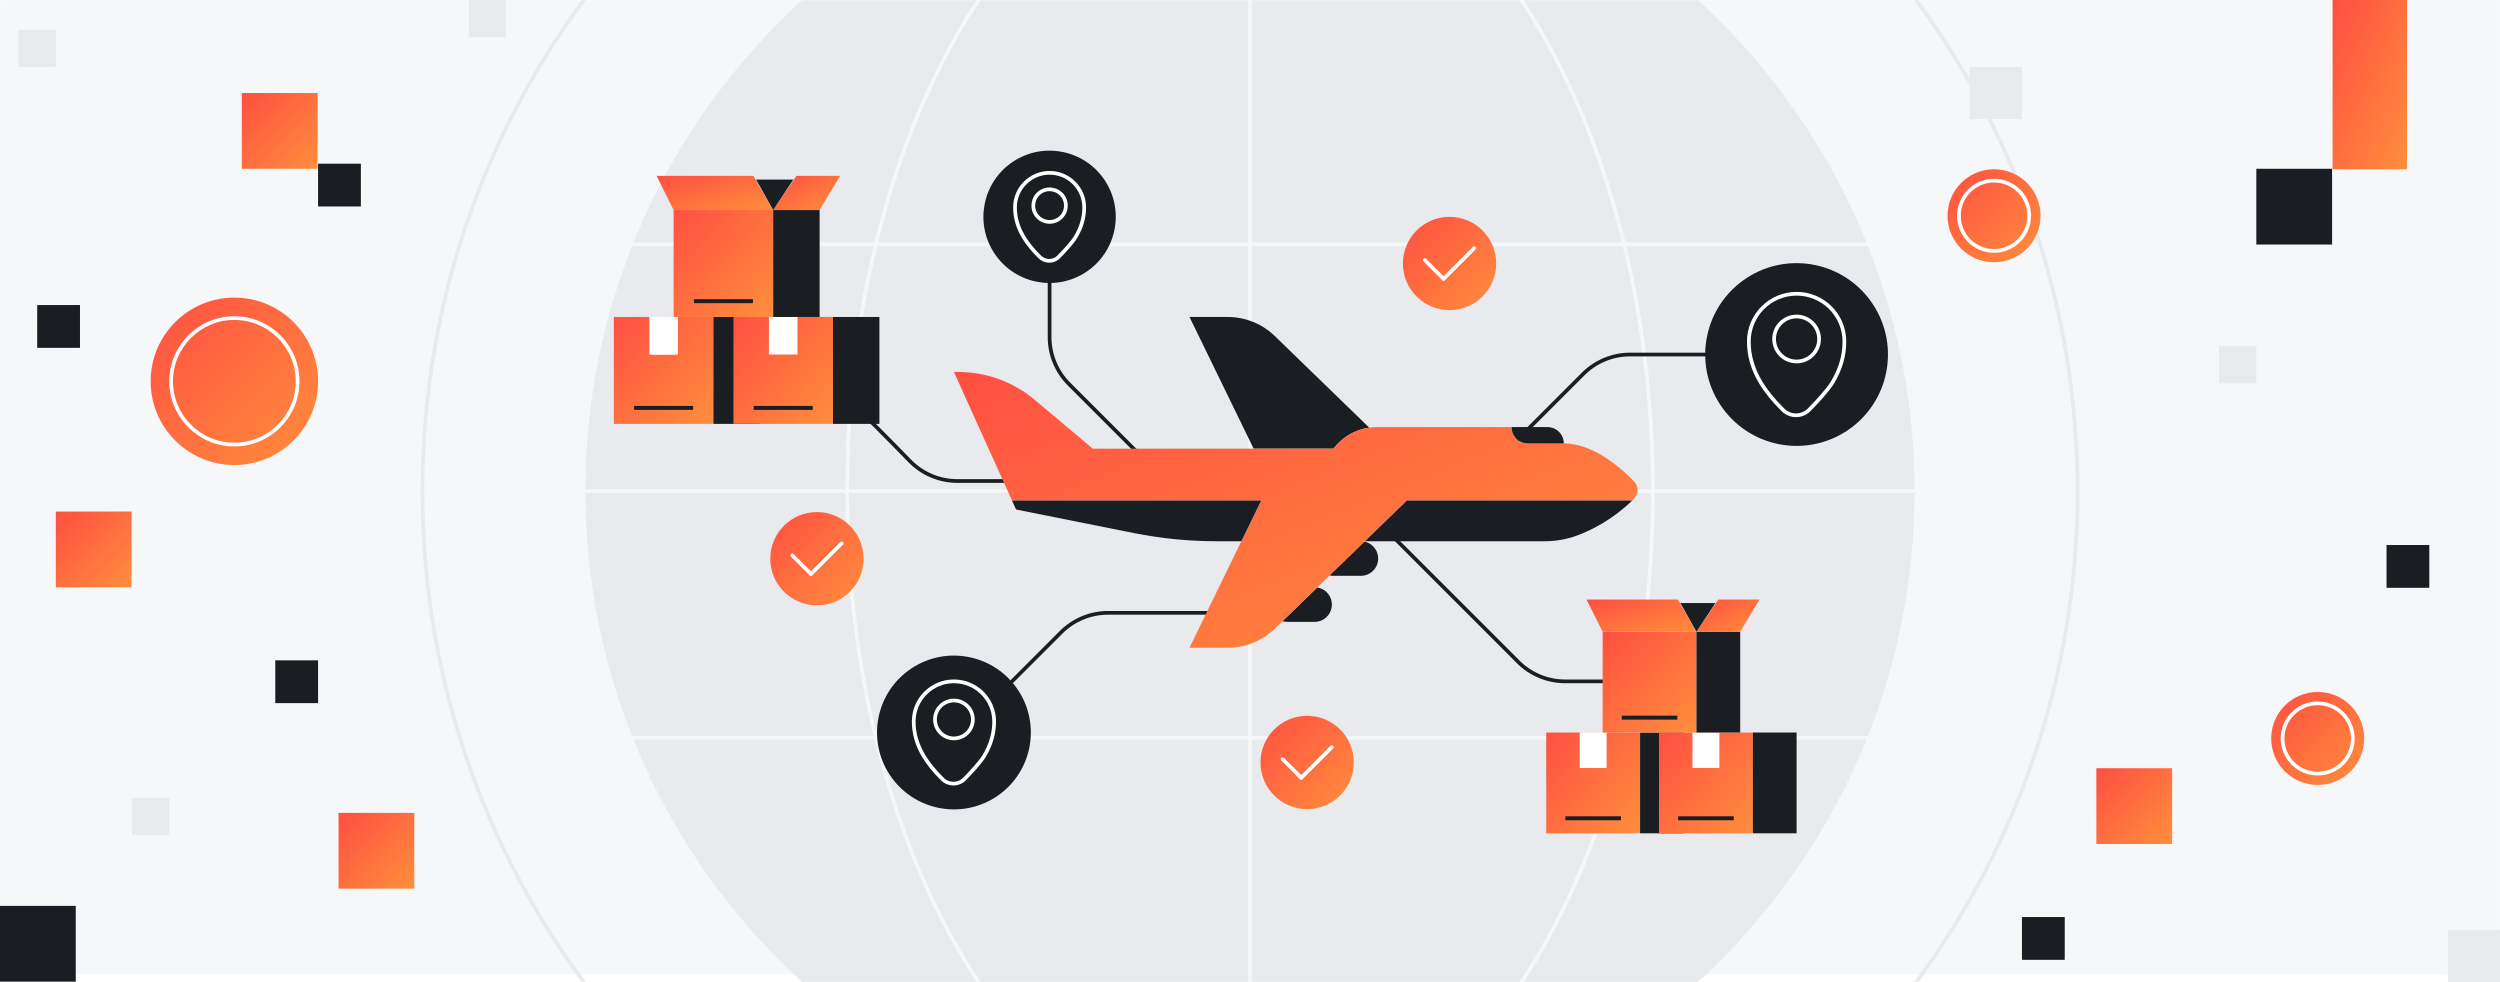 <svg width="1344" height="528" viewBox="0 0 1344 528" fill="none" xmlns="http://www.w3.org/2000/svg">
<rect x="0" y="0" width="1344" height="528" fill="#333333" stroke="none"/>
<g clip-path="url(#clip0_1_25134)">
<rect width="1344" height="528" fill="white"/>
<g clip-path="url(#clip1_1_25134)">
<rect width="1344" height="528" fill="white"/>
<mask id="mask0_1_25134" style="mask-type:luminance" maskUnits="userSpaceOnUse" x="0" y="0" width="1344" height="528">
<path d="M1344 0H0V528H1344V0Z" fill="white"/>
</mask>
<g mask="url(#mask0_1_25134)">
<path d="M1344 9.15527e-05H0V524.05H1344V9.15527e-05Z" fill="#F6F7F8"/>
<path d="M672 621.26C869.309 621.26 1029.26 461.309 1029.26 264C1029.26 66.691 869.309 -93.26 672 -93.26C474.691 -93.26 314.74 66.691 314.74 264C314.74 461.309 474.691 621.26 672 621.26Z" fill="#E8EAED"/>
<path d="M672 708.9C917.711 708.9 1116.9 509.712 1116.9 264C1116.9 18.289 917.711 -180.9 672 -180.9C426.289 -180.9 227.1 18.289 227.1 264C227.1 509.712 426.289 708.9 672 708.9Z" stroke="#E8EAED" stroke-width="2" stroke-miterlimit="10"/>
<path d="M672 621.26C791.608 621.26 888.57 461.309 888.57 264C888.57 66.691 791.608 -93.26 672 -93.26C552.392 -93.26 455.43 66.691 455.43 264C455.43 461.309 552.392 621.26 672 621.26Z" stroke="#F6F7F8" stroke-width="2" stroke-miterlimit="10"/>
<path d="M1029.26 264H314.74" stroke="#F6F7F8" stroke-width="2" stroke-miterlimit="10"/>
<path d="M1029.26 131.33H314.74" stroke="#F6F7F8" stroke-width="2" stroke-miterlimit="10"/>
<path d="M1029.26 396.67H314.74" stroke="#F6F7F8" stroke-width="2" stroke-miterlimit="10"/>
<path d="M672 -93.26V621.26" stroke="#F6F7F8" stroke-width="2" stroke-miterlimit="10"/>
</g>
</g>
<g clip-path="url(#clip2_1_25134)">
<path d="M1253.73 90.73H1213V131.46H1253.73V90.73Z" fill="#1A1D21"/>
<path d="M40.73 487H0V527.73H40.73V487Z" fill="#1A1D21"/>
<path d="M1306 293H1283V316H1306V293Z" fill="#1A1D21"/>
<path d="M171 355H148V378H171V355Z" fill="#1A1D21"/>
<path d="M43 164H20V187H43V164Z" fill="#1A1D21"/>
<path d="M1110 493H1087V516H1110V493Z" fill="#1A1D21"/>
<path d="M194 88H171V111H194V88Z" fill="#1A1D21"/>
<path d="M1294 0H1254V91H1294V0Z" fill="url(#paint0_linear_1_25134)"/>
<path d="M1167.73 413H1127V453.73H1167.73V413Z" fill="url(#paint1_linear_1_25134)"/>
<path d="M222.73 437H182V477.73H222.73V437Z" fill="url(#paint2_linear_1_25134)"/>
<path d="M70.73 275H30V315.73H70.73V275Z" fill="url(#paint3_linear_1_25134)"/>
<path d="M170.73 50H130V90.73H170.73V50Z" fill="url(#paint4_linear_1_25134)"/>
<path d="M1087 36H1059V64H1087V36Z" fill="#E8EAED"/>
<path d="M1344 500H1316V528H1344V500Z" fill="#E8EAED"/>
<path d="M1253 389H1233V409H1253V389Z" fill="#E8EAED"/>
<path d="M1213 186H1193V206H1213V186Z" fill="#E8EAED"/>
<path d="M130 209H110V229H130V209Z" fill="#E8EAED"/>
<path d="M272 0H252V20H272V0Z" fill="#E8EAED"/>
<path d="M91 429H71V449H91V429Z" fill="#E8EAED"/>
<path d="M30 16H10V36H30V16Z" fill="#E8EAED"/>
<path d="M126 250C150.853 250 171 229.853 171 205C171 180.147 150.853 160 126 160C101.147 160 81 180.147 81 205C81 229.853 101.147 250 126 250Z" fill="url(#paint5_linear_1_25134)"/>
<path d="M126 239C144.778 239 160 223.778 160 205C160 186.222 144.778 171 126 171C107.222 171 92 186.222 92 205C92 223.778 107.222 239 126 239Z" stroke="white" stroke-width="2" stroke-miterlimit="10"/>
<path d="M1246 422C1259.81 422 1271 410.807 1271 397C1271 383.193 1259.81 372 1246 372C1232.19 372 1221 383.193 1221 397C1221 410.807 1232.19 422 1246 422Z" fill="url(#paint6_linear_1_25134)"/>
<path d="M1246 415.889C1256.43 415.889 1264.89 407.432 1264.89 397C1264.89 386.568 1256.43 378.111 1246 378.111C1235.57 378.111 1227.11 386.568 1227.11 397C1227.11 407.432 1235.57 415.889 1246 415.889Z" stroke="white" stroke-width="2" stroke-miterlimit="10"/>
<path d="M1072 141C1085.81 141 1097 129.807 1097 116C1097 102.193 1085.81 91 1072 91C1058.19 91 1047 102.193 1047 116C1047 129.807 1058.19 141 1072 141Z" fill="url(#paint7_linear_1_25134)"/>
<path d="M1072 134.889C1082.43 134.889 1090.89 126.432 1090.89 116C1090.89 105.568 1082.43 97.111 1072 97.111C1061.57 97.111 1053.11 105.568 1053.11 116C1053.11 126.432 1061.57 134.889 1072 134.889Z" stroke="white" stroke-width="2" stroke-miterlimit="10"/>
</g>
<path d="M779.279 166.74C793.131 166.74 804.359 155.511 804.359 141.66C804.359 127.809 793.131 116.58 779.279 116.58C765.428 116.58 754.199 127.809 754.199 141.66C754.199 155.511 765.428 166.74 779.279 166.74Z" fill="url(#paint8_linear_1_25134)"/>
<path d="M776.069 149.9L765.999 139.83" stroke="white" stroke-width="2" stroke-linecap="round" stroke-linejoin="round"/>
<path d="M792.549 133.42L776.069 149.9" stroke="white" stroke-width="2" stroke-linecap="round" stroke-linejoin="round"/>
<path d="M702.73 434.98C716.582 434.98 727.81 423.752 727.81 409.9C727.81 396.049 716.582 384.82 702.73 384.82C688.879 384.82 677.65 396.049 677.65 409.9C677.65 423.752 688.879 434.98 702.73 434.98Z" fill="url(#paint9_linear_1_25134)"/>
<path d="M699.53 418.13L689.46 408.06" stroke="white" stroke-width="2" stroke-linecap="round" stroke-linejoin="round"/>
<path d="M716 401.66L699.53 418.13" stroke="white" stroke-width="2" stroke-linecap="round" stroke-linejoin="round"/>
<path d="M439.18 325.449C453.031 325.449 464.26 314.22 464.26 300.369C464.26 286.518 453.031 275.289 439.18 275.289C425.328 275.289 414.1 286.518 414.1 300.369C414.1 314.22 425.328 325.449 439.18 325.449Z" fill="url(#paint10_linear_1_25134)"/>
<path d="M435.98 308.609L425.91 298.539" stroke="white" stroke-width="2" stroke-linecap="round" stroke-linejoin="round"/>
<path d="M452.45 292.139L435.98 308.609" stroke="white" stroke-width="2" stroke-linecap="round" stroke-linejoin="round"/>
<path d="M916.739 190.59H876.349C866.889 190.59 857.819 194.35 851.129 201.04L806.649 245.52C799.959 252.21 790.889 255.97 781.429 255.97H638.969C629.509 255.97 620.439 252.21 613.749 245.52L574.709 206.48C568.019 199.79 564.259 190.72 564.259 181.26V126.65" stroke="#1A1D21" stroke-width="2" stroke-linecap="round" stroke-linejoin="round"/>
<path d="M886.799 366.3H841.429C831.969 366.3 822.899 362.54 816.209 355.85L748.919 288.56" stroke="#1A1D21" stroke-width="2" stroke-linecap="round" stroke-linejoin="round"/>
<path d="M544.069 366.3L570.459 339.91C577.149 333.22 586.219 329.46 595.679 329.46H659.199" stroke="#1A1D21" stroke-width="2" stroke-linecap="round" stroke-linejoin="round"/>
<path d="M460.289 219.29C460.379 218.5 477.519 235.92 489.129 247.83C495.839 254.71 505.049 258.59 514.659 258.59H564.259" stroke="#1A1D21" stroke-width="2" stroke-linecap="round" stroke-linejoin="round"/>
<path d="M639.48 170.4L673.96 241.2H716.88C721.56 234.99 728.49 230.96 736.08 229.89L685.31 180.64C678.53 174.08 669.46 170.4 660.02 170.4H639.47H639.48Z" fill="#1A1D21"/>
<path d="M708.14 315.84L689.45 333.98C690.24 334.21 691.07 334.32 691.92 334.32H706.72C711.85 334.32 716.01 330.15 716.01 325.02C716.01 322.46 714.97 320.13 713.29 318.44C711.93 317.07 710.15 316.13 708.16 315.84H708.15H708.14Z" fill="#1A1D21"/>
<path d="M512.83 199.96H515.1C530.16 199.96 544.74 205.27 556.28 214.97L587.48 241.2H673.95H716.87C721.55 234.99 728.48 230.96 736.07 229.89H736.08C737.41 229.7 738.77 229.6 740.13 229.6H812.61C812.61 234.44 816.55 238.39 821.41 238.39H840.68H840.79C857.57 238.39 873.4 253.48 878.6 258.96C879.75 260.18 880.39 261.77 880.39 263.45C880.39 265.19 879.67 266.85 878.44 268.09C878.1 268.43 877.77 268.76 877.44 269.08H756.33L733.78 290.96H731.6C732.28 290.96 732.93 291.04 733.57 291.17L714.83 309.34H714.82L708.14 315.83H708.13L689.44 333.97H689.43L685.3 337.99C678.52 344.55 669.45 348.23 660.01 348.23H639.46L667.35 290.96L678.01 269.08H544.06L512.82 199.95L512.83 199.96Z" fill="url(#paint11_linear_1_25134)"/>
<path d="M733.58 291.18L714.84 309.35C715.48 309.49 716.15 309.56 716.82 309.56H731.6C736.73 309.56 740.9 305.39 740.9 300.26C740.9 297.7 739.86 295.37 738.18 293.68C736.94 292.44 735.36 291.55 733.57 291.17L733.58 291.18Z" fill="#1A1D21"/>
<path d="M678.02 269.09L667.36 290.97H653.89C639.03 290.97 624.22 289.5 609.65 286.59L546.23 273.9L544.06 269.09H678.01H678.02Z" fill="#1A1D21"/>
<path d="M877.46 269.09C867.03 279.23 856.01 284.8 848.1 287.79C842.49 289.91 836.54 290.97 830.54 290.97H756.34H733.79L756.34 269.09H877.45H877.46Z" fill="#1A1D21"/>
<path d="M831.9 229.6H812.62C812.62 234.44 816.56 238.39 821.42 238.39H840.69C840.69 233.53 836.76 229.6 831.9 229.6Z" fill="#1A1D21"/>
<path d="M881.71 393.801H831.26V447.991H881.71V393.801Z" fill="url(#paint12_linear_1_25134)"/>
<path d="M905.23 393.801H881.71V447.991H905.23V393.801Z" fill="#1A1D21"/>
<path d="M862.9 393.801H850.07V412.841H862.9V393.801Z" fill="white"/>
<path d="M892.14 393.801H942.33V447.991H892.14C891.99 447.991 891.87 447.871 891.87 447.721V394.071C891.87 393.921 891.99 393.801 892.14 393.801Z" fill="url(#paint13_linear_1_25134)"/>
<path d="M965.85 393.801H942.33V447.991H965.85V393.801Z" fill="#1A1D21"/>
<path d="M863.73 393.801H849.24V412.841H863.73V393.801Z" fill="white"/>
<path d="M924.35 393.801H909.86V412.841H924.35V393.801Z" fill="white"/>
<path d="M912.02 339.611H861.57V393.801H912.02V339.611Z" fill="url(#paint14_linear_1_25134)"/>
<path d="M935.54 339.611H912.02V393.801H935.54V339.611Z" fill="#1A1D21"/>
<path d="M841.54 439.901H871.44" stroke="#1A1D21" stroke-width="2.13" stroke-miterlimit="10"/>
<path d="M902.16 439.901H932.06" stroke="#1A1D21" stroke-width="2.13" stroke-miterlimit="10"/>
<path d="M871.85 385.801H901.75" stroke="#1A1D21" stroke-width="2.13" stroke-miterlimit="10"/>
<path d="M912.02 339.611L902.03 322.301H852.93L861.57 339.611H912.02Z" fill="url(#paint15_linear_1_25134)"/>
<path d="M912.02 339.611L923.78 322.301H945.95L935.54 339.611H912.02Z" fill="url(#paint16_linear_1_25134)"/>
<path d="M922.2 324.201H903.38L912.02 339.611L922.2 324.201Z" fill="#1A1D21"/>
<path d="M383.52 170.401H330V227.881H383.52V170.401Z" fill="url(#paint17_linear_1_25134)"/>
<path d="M408.47 170.401H383.52V227.881H408.47V170.401Z" fill="#1A1D21"/>
<path d="M363.56 170.401H349.95V190.591H363.56V170.401Z" fill="white"/>
<path d="M394.58 170.401H447.82V227.881H394.58C394.42 227.881 394.3 227.751 394.3 227.601V170.691C394.3 170.531 394.43 170.411 394.58 170.411V170.401Z" fill="url(#paint18_linear_1_25134)"/>
<path d="M472.77 170.401H447.82V227.881H472.77V170.401Z" fill="#1A1D21"/>
<path d="M364.44 170.401H349.07V190.591H364.44V170.401Z" fill="white"/>
<path d="M428.74 170.401H413.37V190.591H428.74V170.401Z" fill="white"/>
<path d="M415.67 112.921H362.15V170.401H415.67V112.921Z" fill="url(#paint19_linear_1_25134)"/>
<path d="M440.62 112.921H415.67V170.401H440.62V112.921Z" fill="#1A1D21"/>
<path d="M340.9 219.291H372.62" stroke="#1A1D21" stroke-width="2.13" stroke-miterlimit="10"/>
<path d="M405.2 219.291H436.92" stroke="#1A1D21" stroke-width="2.13" stroke-miterlimit="10"/>
<path d="M373.05 161.911H404.77" stroke="#1A1D21" stroke-width="2.13" stroke-miterlimit="10"/>
<path d="M415.67 112.921L405.07 94.551H352.99L362.15 112.921H415.67Z" fill="url(#paint20_linear_1_25134)"/>
<path d="M415.67 112.921L428.14 94.551H451.65L440.62 112.921H415.67Z" fill="url(#paint21_linear_1_25134)"/>
<path d="M426.46 96.571H406.5L415.67 112.921L426.46 96.571Z" fill="#1A1D21"/>
<path d="M992.813 231.644C1015.49 216.75 1021.79 186.295 1006.9 163.621C992.006 140.947 961.551 134.64 938.877 149.534C916.203 164.428 909.896 194.883 924.79 217.557C939.684 240.231 970.139 246.538 992.813 231.644Z" fill="#1A1D21"/>
<path d="M972.484 192.354C978.065 188.688 979.617 181.192 975.951 175.611C972.285 170.03 964.789 168.478 959.209 172.144C953.628 175.81 952.075 183.305 955.741 188.886C959.407 194.467 966.903 196.019 972.484 192.354Z" stroke="white" stroke-width="2" stroke-linecap="round" stroke-linejoin="round"/>
<path d="M985.11 205.669C989.42 198.509 991.55 191.269 991.54 183.599C991.54 176.509 988.66 170.079 984.01 165.439C979.36 160.789 972.94 157.919 965.85 157.919C958.76 157.919 952.33 160.799 947.69 165.439C943.04 170.089 940.17 176.509 940.17 183.599C940.17 191.269 942.29 198.509 946.6 205.669C949.55 210.569 953.53 215.439 958.56 220.389C962.49 224.259 968.8 224.219 972.65 220.269C977.2 215.599 982.78 209.539 985.11 205.659V205.669Z" stroke="white" stroke-width="2" stroke-linecap="round" stroke-linejoin="round"/>
<path d="M535.531 428.344C554.614 415.809 559.922 390.178 547.387 371.095C534.852 352.013 509.221 346.705 490.138 359.24C471.056 371.775 465.748 397.406 478.283 416.488C490.818 435.571 516.449 440.879 535.531 428.344Z" fill="#1A1D21"/>
<path d="M518.425 395.291C523.124 392.205 524.431 385.893 521.345 381.194C518.258 376.495 511.946 375.188 507.247 378.274C502.548 381.361 501.241 387.673 504.328 392.372C507.414 397.071 513.726 398.378 518.425 395.291Z" stroke="white" stroke-width="2" stroke-linecap="round" stroke-linejoin="round"/>
<path d="M529.04 406.489C532.67 400.459 534.46 394.369 534.46 387.909C534.46 381.939 532.04 376.529 528.12 372.619C524.21 368.709 518.8 366.289 512.83 366.289C506.86 366.289 501.45 368.709 497.54 372.619C493.63 376.529 491.21 381.939 491.21 387.909C491.21 394.359 492.99 400.459 496.62 406.489C499.11 410.619 502.45 414.719 506.69 418.879C509.99 422.129 515.31 422.109 518.55 418.779C522.38 414.849 527.07 409.749 529.04 406.479V406.489Z" stroke="white" stroke-width="2" stroke-linecap="round" stroke-linejoin="round"/>
<path d="M583.783 146.295C600.202 135.509 604.77 113.456 593.984 97.036C583.199 80.617 561.145 76.05 544.726 86.835C528.307 97.621 523.739 119.675 534.525 136.094C545.31 152.513 567.364 157.08 583.783 146.295Z" fill="#1A1D21"/>
<path d="M569.073 117.857C573.117 115.201 574.242 109.769 571.586 105.726C568.929 101.682 563.498 100.557 559.454 103.213C555.411 105.87 554.286 111.301 556.942 115.345C559.598 119.388 565.03 120.513 569.073 117.857Z" stroke="white" stroke-width="2" stroke-linecap="round" stroke-linejoin="round"/>
<path d="M578.21 127.489C581.33 122.299 582.87 117.059 582.87 111.509C582.87 106.369 580.78 101.719 577.42 98.359C574.05 94.99 569.4 92.909 564.27 92.909C559.14 92.909 554.48 94.99 551.12 98.359C547.75 101.729 545.67 106.379 545.67 111.509C545.67 117.059 547.2 122.309 550.33 127.489C552.47 131.039 555.35 134.569 558.99 138.149C561.83 140.949 566.41 140.929 569.19 138.069C572.49 134.689 576.52 130.299 578.22 127.489H578.21Z" stroke="white" stroke-width="2" stroke-linecap="round" stroke-linejoin="round"/>
</g>
<defs>
<linearGradient id="paint0_linear_1_25134" x1="1254" y1="0" x2="1321.05" y2="29.471" gradientUnits="userSpaceOnUse">
<stop stop-color="#FF4F42"/>
<stop offset="1" stop-color="#FF8E3C"/>
</linearGradient>
<linearGradient id="paint1_linear_1_25134" x1="1127" y1="413" x2="1167.73" y2="453.73" gradientUnits="userSpaceOnUse">
<stop stop-color="#FF4F42"/>
<stop offset="1" stop-color="#FF8E3C"/>
</linearGradient>
<linearGradient id="paint2_linear_1_25134" x1="182" y1="437" x2="222.73" y2="477.73" gradientUnits="userSpaceOnUse">
<stop stop-color="#FF4F42"/>
<stop offset="1" stop-color="#FF8E3C"/>
</linearGradient>
<linearGradient id="paint3_linear_1_25134" x1="30" y1="275" x2="70.73" y2="315.73" gradientUnits="userSpaceOnUse">
<stop stop-color="#FF4F42"/>
<stop offset="1" stop-color="#FF8E3C"/>
</linearGradient>
<linearGradient id="paint4_linear_1_25134" x1="130" y1="50" x2="170.73" y2="90.73" gradientUnits="userSpaceOnUse">
<stop stop-color="#FF4F42"/>
<stop offset="1" stop-color="#FF8E3C"/>
</linearGradient>
<linearGradient id="paint5_linear_1_25134" x1="81" y1="160" x2="171" y2="250" gradientUnits="userSpaceOnUse">
<stop stop-color="#FF4F42"/>
<stop offset="1" stop-color="#FF8E3C"/>
</linearGradient>
<linearGradient id="paint6_linear_1_25134" x1="1221" y1="372" x2="1271" y2="422" gradientUnits="userSpaceOnUse">
<stop stop-color="#FF4F42"/>
<stop offset="1" stop-color="#FF8E3C"/>
</linearGradient>
<linearGradient id="paint7_linear_1_25134" x1="1047" y1="91" x2="1097" y2="141" gradientUnits="userSpaceOnUse">
<stop stop-color="#FF4F42"/>
<stop offset="1" stop-color="#FF8E3C"/>
</linearGradient>
<linearGradient id="paint8_linear_1_25134" x1="754.199" y1="116.58" x2="804.359" y2="166.74" gradientUnits="userSpaceOnUse">
<stop stop-color="#FF4F42"/>
<stop offset="1" stop-color="#FF8E3C"/>
</linearGradient>
<linearGradient id="paint9_linear_1_25134" x1="677.65" y1="384.82" x2="727.81" y2="434.98" gradientUnits="userSpaceOnUse">
<stop stop-color="#FF4F42"/>
<stop offset="1" stop-color="#FF8E3C"/>
</linearGradient>
<linearGradient id="paint10_linear_1_25134" x1="414.1" y1="275.289" x2="464.26" y2="325.449" gradientUnits="userSpaceOnUse">
<stop stop-color="#FF4F42"/>
<stop offset="1" stop-color="#FF8E3C"/>
</linearGradient>
<linearGradient id="paint11_linear_1_25134" x1="512.82" y1="199.95" x2="615.71" y2="455.004" gradientUnits="userSpaceOnUse">
<stop stop-color="#FF4F42"/>
<stop offset="1" stop-color="#FF8E3C"/>
</linearGradient>
<linearGradient id="paint12_linear_1_25134" x1="831.26" y1="393.801" x2="885.311" y2="444.122" gradientUnits="userSpaceOnUse">
<stop stop-color="#FF4F42"/>
<stop offset="1" stop-color="#FF8E3C"/>
</linearGradient>
<linearGradient id="paint13_linear_1_25134" x1="891.87" y1="393.801" x2="945.922" y2="444.133" gradientUnits="userSpaceOnUse">
<stop stop-color="#FF4F42"/>
<stop offset="1" stop-color="#FF8E3C"/>
</linearGradient>
<linearGradient id="paint14_linear_1_25134" x1="861.57" y1="339.611" x2="915.621" y2="389.932" gradientUnits="userSpaceOnUse">
<stop stop-color="#FF4F42"/>
<stop offset="1" stop-color="#FF8E3C"/>
</linearGradient>
<linearGradient id="paint15_linear_1_25134" x1="852.93" y1="322.301" x2="862.27" y2="354.185" gradientUnits="userSpaceOnUse">
<stop stop-color="#FF4F42"/>
<stop offset="1" stop-color="#FF8E3C"/>
</linearGradient>
<linearGradient id="paint16_linear_1_25134" x1="912.02" y1="322.301" x2="926.034" y2="349.771" gradientUnits="userSpaceOnUse">
<stop stop-color="#FF4F42"/>
<stop offset="1" stop-color="#FF8E3C"/>
</linearGradient>
<linearGradient id="paint17_linear_1_25134" x1="330" y1="170.401" x2="387.334" y2="223.785" gradientUnits="userSpaceOnUse">
<stop stop-color="#FF4F42"/>
<stop offset="1" stop-color="#FF8E3C"/>
</linearGradient>
<linearGradient id="paint18_linear_1_25134" x1="394.3" y1="170.401" x2="451.634" y2="223.785" gradientUnits="userSpaceOnUse">
<stop stop-color="#FF4F42"/>
<stop offset="1" stop-color="#FF8E3C"/>
</linearGradient>
<linearGradient id="paint19_linear_1_25134" x1="362.15" y1="112.921" x2="419.484" y2="166.305" gradientUnits="userSpaceOnUse">
<stop stop-color="#FF4F42"/>
<stop offset="1" stop-color="#FF8E3C"/>
</linearGradient>
<linearGradient id="paint20_linear_1_25134" x1="352.99" y1="94.551" x2="362.906" y2="128.385" gradientUnits="userSpaceOnUse">
<stop stop-color="#FF4F42"/>
<stop offset="1" stop-color="#FF8E3C"/>
</linearGradient>
<linearGradient id="paint21_linear_1_25134" x1="415.67" y1="94.551" x2="430.549" y2="123.694" gradientUnits="userSpaceOnUse">
<stop stop-color="#FF4F42"/>
<stop offset="1" stop-color="#FF8E3C"/>
</linearGradient>
<clipPath id="clip0_1_25134">
<rect width="1344" height="528" fill="white"/>
</clipPath>
<clipPath id="clip1_1_25134">
<rect width="1344" height="528" fill="white"/>
</clipPath>
<clipPath id="clip2_1_25134">
<rect width="1344" height="528" fill="white"/>
</clipPath>
</defs>
</svg>
